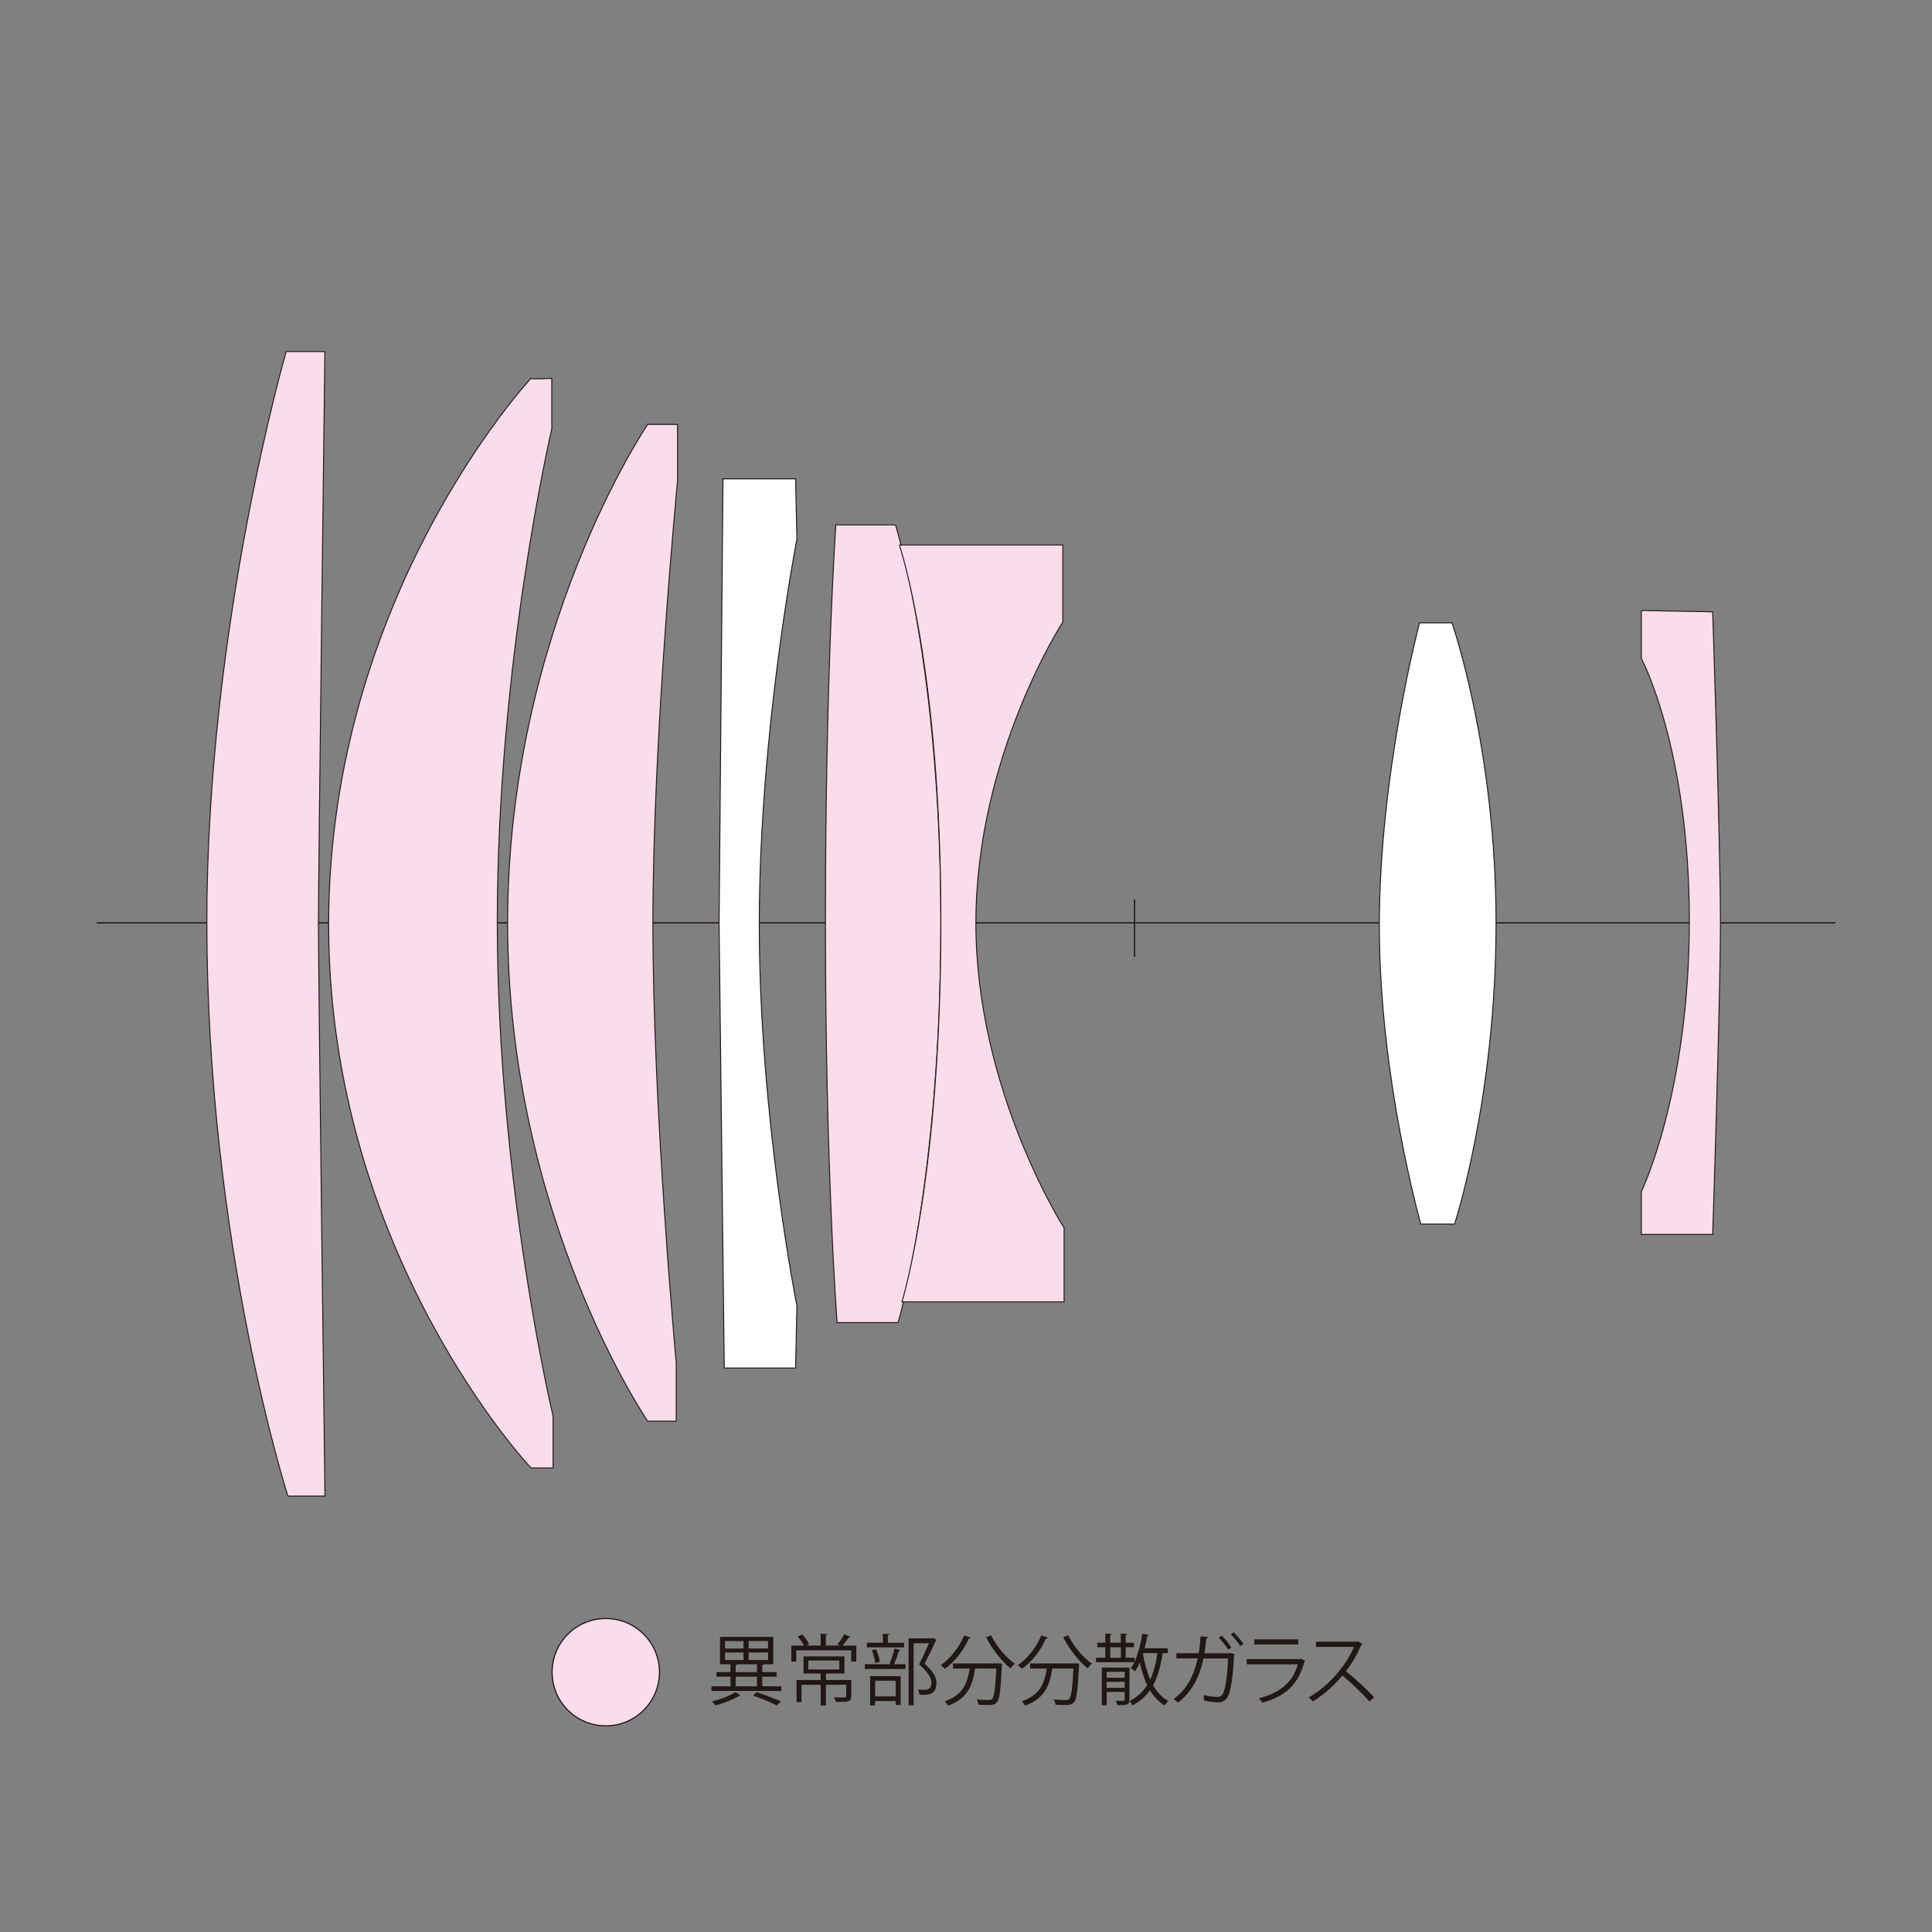 <?xml version="1.0" encoding="UTF-8"?>
<svg xmlns="http://www.w3.org/2000/svg" version="1.1" viewBox="0 0 500 500">
  <rect x="0" y="0" width="500" height="500" fill="#808080" stroke="none"/>
  <defs>
    <style>
      .cls-1 {
        fill: #231815;
      }

      .cls-2 {
        fill: #fff;
      }

      .cls-3 {
        stroke-width: .25px;
      }

      .cls-3, .cls-4 {
        stroke-miterlimit: 10;
      }

      .cls-3, .cls-4, .cls-5 {
        fill: none;
        stroke: #221815;
      }

      .cls-6 {
        fill: #211714;
      }

      .cls-4 {
        stroke-width: .34px;
      }

      .cls-7 {
        display: none;
      }

      .cls-5 {
        stroke-width: .3px;
      }

      .cls-8 {
        fill: #fadcea;
      }
    </style>
  </defs>
  <!-- Generator: Adobe Illustrator 28.7.3, SVG Export Plug-In . SVG Version: 1.2.0 Build 164)  -->
  <g>
    <g id="_レイヤー_1" data-name="レイヤー_1">
      <path class="cls-8" d="M170.67,432.76c0,7.67-6.22,13.89-13.89,13.89s-13.9-6.22-13.9-13.89,6.22-13.89,13.9-13.89,13.89,6.22,13.89,13.89"/>
      <path class="cls-5" d="M170.67,432.76c0,7.67-6.22,13.89-13.89,13.89s-13.9-6.22-13.9-13.89,6.22-13.89,13.9-13.89,13.89,6.22,13.89,13.89Z"/>
      <line class="cls-4" x1="25" y1="238.84" x2="475" y2="238.84"/>
      <line class="cls-4" x1="293.63" y1="232.82" x2="293.63" y2="247.65"/>
      <path class="cls-8" d="M74.06,90.99s-20.53,70.86-20.53,147.58c0,83.57,20.98,148.62,20.98,148.62h9.59s-1.69-134.85-1.69-148.21,1.67-148,1.67-148h-10.02Z"/>
      <path class="cls-3" d="M74.06,90.99s-20.53,70.86-20.53,147.58c0,83.57,20.98,148.62,20.98,148.62h9.59s-1.69-134.85-1.69-148.21,1.67-148,1.67-148h-10.02Z"/>
      <path class="cls-8" d="M137.42,97.91s-52.37,56.06-52.37,141.33,52.37,140.66,52.37,140.66h5.71v-13.43s-14.43-60.43-14.43-127.9,14.1-127.57,14.1-127.57v-13.09s-5.37.33-5.37,0"/>
      <path class="cls-3" d="M137.42,97.91s-52.37,56.06-52.37,141.33,52.37,140.66,52.37,140.66h5.71v-13.43s-14.43-60.43-14.43-127.9,14.1-127.57,14.1-127.57v-13.09s-5.37.33-5.37,0Z"/>
      <path class="cls-8" d="M167.63,109.82s-36.26,53.21-36.26,129.08,36.26,128.91,36.26,128.91h7.38v-15.11s-6.04-65.13-6.04-113.8,6.38-114.47,6.38-114.47v-14.6h-7.72Z"/>
      <path class="cls-3" d="M167.63,109.82s-36.26,53.21-36.26,129.08,36.26,128.91,36.26,128.91h7.38v-15.11s-6.04-65.13-6.04-113.8,6.38-114.47,6.38-114.47v-14.6h-7.72Z"/>
      <path class="cls-2" d="M187.11,123.92l-1.01,114.98,1.34,115.15h18.46l.34-16.12s-9.74-48.68-9.74-98.69,9.74-99.7,9.74-99.7l-.34-15.61h-18.8Z"/>
      <path class="cls-3" d="M187.11,123.92l-1.01,114.98,1.34,115.15h18.46l.34-16.12s-9.74-48.68-9.74-98.69,9.74-99.7,9.74-99.7l-.34-15.61h-18.8Z"/>
      <path class="cls-8" d="M216.31,135.84s-2.69,37.93-2.69,102.72,3.02,103.73,3.02,103.73h15.78s11.08-37.26,11.08-103.39-11.75-103.06-11.75-103.06h-15.44Z"/>
      <path class="cls-3" d="M216.31,135.84s-2.69,37.93-2.69,102.72,3.02,103.73,3.02,103.73h15.78s11.08-37.26,11.08-103.39-11.75-103.06-11.75-103.06h-15.44Z"/>
      <path class="cls-8" d="M232.76,141.04s10.74,31.72,10.74,97.52-10.07,98.36-10.07,98.36h41.96v-19.14s-22.83-35.58-22.83-78.89,22.49-77.88,22.49-77.88v-19.97h-42.3Z"/>
      <path class="cls-3" d="M232.76,141.04s10.74,31.72,10.74,97.52-10.07,98.36-10.07,98.36h41.96v-19.14s-22.83-35.58-22.83-78.89,22.49-77.88,22.49-77.88v-19.97h-42.3Z"/>
      <path class="cls-2" d="M367.38,161.19s-10.41,38.77-10.41,78.39,10.74,77.21,10.74,77.21h8.73s10.74-32.56,10.74-77.88-11.41-77.71-11.41-77.71h-8.39Z"/>
      <path class="cls-3" d="M367.38,161.19s-10.41,38.77-10.41,78.39,10.74,77.21,10.74,77.21h8.73s10.74-32.56,10.74-77.88-11.41-77.71-11.41-77.71h-8.39Z"/>
      <path class="cls-8" d="M424.78,158v12.42s12.42,23.16,12.42,67.81-12.42,70.16-12.42,70.16v11.08h18.46s2.01-61.1,2.01-80.91-2.01-80.23-2.01-80.23l-18.46-.33Z"/>
      <path class="cls-3" d="M424.78,158v12.42s12.42,23.16,12.42,67.81-12.42,70.16-12.42,70.16v11.08h18.46s2.01-61.1,2.01-80.91-2.01-80.23-2.01-80.23l-18.46-.33Z"/>
    </g>
    <g id="JPN">
      <g>
        <path class="cls-6" d="M197.27,436.41h4.93v1.2h-18.08v-1.2h4.93v-2.47h-3.63v-1.2h3.63v-2.04h-2.71v-7.08h13.79v7.08h-2.46c-.04.12-.16.2-.4.24v1.8h3.71v1.2h-3.71v2.47ZM191.65,438.77c-.08.08-.22.12-.4.12-1.38.9-3.97,1.9-6.09,2.47-.2-.3-.6-.76-.88-1.02,2.1-.54,4.71-1.52,6.03-2.4l1.34.82ZM187.63,424.7v1.94h4.79v-1.94h-4.79ZM187.63,427.67v1.96h4.79v-1.96h-4.79ZM190.79,430.71c-.04.12-.14.2-.4.24v1.8h5.51v-2.04h-5.11ZM190.39,433.94v2.47h5.51v-2.47h-5.51ZM198.77,426.63v-1.94h-5.03v1.94h5.03ZM198.77,429.63v-1.96h-5.03v1.96h5.03ZM201.01,441.36c-1.42-.76-3.77-1.74-6.11-2.51l.88-.92c2.31.74,4.81,1.7,6.35,2.43l-1.12,1Z"/>
        <path class="cls-6" d="M220.09,423.6c-.1.14-.26.18-.42.16-.42.6-1.08,1.48-1.64,2.12h3.59v4.15h-1.32v-2.93h-14.23v2.93h-1.28v-4.15h3.27c-.36-.7-1.02-1.68-1.6-2.38l1.16-.5c.72.78,1.46,1.82,1.82,2.51l-.76.36h3.69v-3.09l1.74.12c-.02.14-.12.24-.38.28v2.69h3.61l-.6-.28c.58-.72,1.36-1.88,1.76-2.65l1.58.66ZM220.31,434.78v4.17c0,1.5-.74,1.5-3.99,1.5-.06-.36-.28-.82-.46-1.18.76.02,1.46.04,1.96.04,1.02,0,1.18,0,1.18-.36v-2.93h-5.25v5.35h-1.36v-5.35h-4.95v4.47h-1.3v-5.71h6.25v-1.68h-4.45v-4.43h10.6v4.43h-4.55c-.06.04-.14.06-.24.08v1.6h6.57ZM209.19,429.73v2.33h8.02v-2.33h-8.02Z"/>
        <path class="cls-6" d="M230.23,430.49c.46-1.04,1-2.71,1.28-3.85l1.54.44c-.04.12-.18.18-.42.2-.3.98-.8,2.42-1.26,3.41h2.97v1.24h-10.52v-1.24h7.03l-.62-.2ZM234,425.14v1.2h-9.66v-1.2h4.15v-2.33l1.7.1c-.02.14-.14.24-.4.28v1.96h4.21ZM225.2,441.36v-7.58h7.9v7.46h-1.3v-1.02h-5.33v1.14h-1.28ZM226.74,426.83c.46,1.02.84,2.38.96,3.25l-1.18.28c-.1-.88-.46-2.26-.88-3.29l1.1-.24ZM231.81,434.98h-5.33v4.05h5.33v-4.05ZM241.51,423.94l.88.44c-.02.1-.1.16-.18.2-.76,1.7-1.82,3.85-2.91,5.95,2.16,2.02,3.05,3.51,3.05,4.95,0,3.13-2.18,3.13-3.47,3.13-.3,0-.62,0-.92-.02-.02-.36-.2-.94-.46-1.32.44.04.86.06,1.24.06,1.34,0,2.3-.06,2.3-1.9,0-1.3-.98-2.69-3.15-4.69.98-1.98,1.84-3.85,2.52-5.47h-3.97v16.07h-1.3v-17.34h6.13l.26-.06Z"/>
        <path class="cls-6" d="M251.25,423.82c-.08.14-.22.2-.48.18-1.4,3.15-3.71,6.11-6.25,7.9-.24-.26-.72-.72-1.06-.96,2.48-1.68,4.77-4.57,6.07-7.7l1.72.58ZM258.23,430.49l.32-.02.76.08c0,.14-.02.32-.02.48-.32,6.45-.62,8.76-1.32,9.52-.56.64-1.16.7-2.38.7-.68,0-1.54-.02-2.39-.08-.02-.4-.2-.96-.44-1.34,1.36.12,2.65.14,3.13.14.42,0,.66-.04.86-.26.52-.52.84-2.59,1.1-7.9h-5.49c-.54,3.83-1.66,7.7-7.01,9.62-.18-.34-.54-.86-.86-1.14,4.83-1.62,5.97-4.97,6.45-8.48h-4.29v-1.32h11.58ZM256.48,423.2c1.32,2.75,3.93,5.85,6.15,7.36-.36.28-.86.82-1.12,1.2-2.24-1.78-4.81-5.05-6.31-8.04l1.28-.52Z"/>
        <path class="cls-6" d="M271.21,423.82c-.08.14-.22.2-.48.18-1.4,3.15-3.71,6.11-6.25,7.9-.24-.26-.72-.72-1.06-.96,2.47-1.68,4.77-4.57,6.07-7.7l1.72.58ZM278.19,430.49l.32-.02.76.08c0,.14-.02.32-.02.48-.32,6.45-.62,8.76-1.32,9.52-.56.64-1.16.7-2.38.7-.68,0-1.54-.02-2.4-.08-.02-.4-.2-.96-.44-1.34,1.36.12,2.65.14,3.13.14.42,0,.66-.04.86-.26.52-.52.84-2.59,1.1-7.9h-5.49c-.54,3.83-1.66,7.7-7.01,9.62-.18-.34-.54-.86-.86-1.14,4.83-1.62,5.97-4.97,6.45-8.48h-4.29v-1.32h11.58ZM276.44,423.2c1.32,2.75,3.93,5.85,6.15,7.36-.36.28-.86.82-1.12,1.2-2.24-1.78-4.81-5.05-6.31-8.04l1.28-.52Z"/>
        <path class="cls-6" d="M302.22,427.83h-1.34c-.48,3.29-1.24,6.07-2.47,8.32,1.02,1.78,2.32,3.19,3.95,4.05-.3.28-.72.78-.96,1.16-1.56-.92-2.79-2.26-3.79-3.93-1.16,1.64-2.63,2.93-4.55,3.93-.14-.32-.5-.88-.74-1.14,1.98-.98,3.45-2.36,4.57-4.13-.82-1.7-1.44-3.67-1.92-5.85-.38.88-.8,1.68-1.26,2.33-.24-.24-.7-.66-1.02-.86.32-.44.6-.96.88-1.54h-9.92v-1.16h2.41v-2.71h-2.08v-1.16h2.08v-2.38l1.64.1c-.02.14-.14.24-.38.28v2h2.75v-2.38l1.66.1c-.02.14-.12.24-.4.28v2h2.14v1.16h-2.14v2.71h2.29v1.04c.92-2,1.6-4.65,2.04-7.26l1.7.36c-.04.14-.16.22-.44.24-.2,1.06-.42,2.14-.7,3.17h5.99v1.26ZM292.31,431.58v8.3c0,1.36-.64,1.42-3.15,1.42-.06-.34-.24-.82-.4-1.14.46.02.9.02,1.24.02.96,0,1.06,0,1.06-.32v-2h-4.65v3.47h-1.26v-9.76h7.17ZM291.05,432.66h-4.65v1.54h4.65v-1.54ZM286.4,436.81h4.65v-1.56h-4.65v1.56ZM287.34,426.32v2.71h2.75v-2.71h-2.75ZM295.88,427.83l-.08.22c.42,2.42,1.02,4.67,1.88,6.61.9-1.9,1.48-4.17,1.86-6.83h-3.65Z"/>
        <path class="cls-6" d="M319.53,428.11c-.02.08-.08.18-.16.24-.28,5.77-.84,9.34-1.62,10.76-.8,1.44-2.04,1.46-2.62,1.46-.76,0-2.17-.18-3.55-.48.02-.4-.02-1-.06-1.4,1.5.32,3.03.48,3.49.48.72,0,1.12-.18,1.52-.94.62-1.2,1.1-4.53,1.3-9.02h-6.37c-1.02,4.77-2.99,8.68-6.59,11.42-.26-.26-.78-.66-1.14-.9,3.43-2.57,5.25-5.97,6.23-10.54h-5.51v-1.34h5.77c.24-1.4.38-2.69.48-4.37l1.98.18c-.02.2-.22.32-.5.36-.12,1.46-.24,2.57-.46,3.85h6.49l.3-.12,1.02.36ZM316.16,423.3c.9.8,1.98,2.16,2.51,3.07l-.8.56c-.5-.84-1.64-2.3-2.47-3.09l.76-.54ZM319.27,422.42c.88.84,2,2.16,2.53,3.05l-.82.56c-.5-.84-1.64-2.26-2.45-3.05l.74-.56Z"/>
        <path class="cls-6" d="M337.85,429.85c-.04.08-.14.16-.26.2-1.64,6.03-4.97,8.96-10.94,10.62-.18-.36-.56-.86-.84-1.16,5.43-1.36,8.8-4.15,10.06-8.78h-13.21v-1.36h13.81l.2-.12,1.18.6ZM335.98,425.58h-11.38v-1.32h11.38v1.32Z"/>
        <path class="cls-6" d="M352.58,425.42c-.04.1-.14.18-.26.22-1.08,2.54-2.35,4.73-3.99,6.87,2.18,1.74,5.45,4.71,7.3,6.77l-1.22,1.06c-1.76-2.04-4.97-5.07-7-6.71-1.76,2.14-4.79,5.05-7.68,6.71-.22-.3-.7-.8-1.04-1.08,5.53-3.03,9.9-8.7,11.7-13.03h-9.8v-1.36h10.58l.26-.1,1.16.66Z"/>
      </g>
    </g>
    <g id="ENG" class="cls-7">
      <g>
        <path class="cls-1" d="M195.46,439.63h-1.32l-1.23-3.71h-3.98l-1.2,3.71h-1.27l3.78-11.43h1.44l3.78,11.43ZM192.65,434.94l-1.12-3.39c-.24-.78-.44-1.5-.59-2.18h-.04c-.15.69-.36,1.41-.57,2.13l-1.14,3.44h3.46Z"/>
        <path class="cls-1" d="M198.35,432.78c.51-.95,1.44-1.51,2.71-1.51,1.94,0,3.3,1.67,3.3,4.18,0,2.97-1.81,4.37-3.51,4.37-1.19,0-2.05-.48-2.64-1.53h-.05l-.07,1.35h-1.08c.03-.54.06-1.36.06-2.02v-9.97h1.25v5.14h.03ZM198.33,436.44c0,1.21.91,2.35,2.29,2.35,1.59,0,2.47-1.37,2.47-3.3,0-1.71-.84-3.21-2.43-3.21-1.43,0-2.34,1.33-2.34,2.54v1.62Z"/>
        <path class="cls-1" d="M212.78,439.63h-1.24v-4.83c0-1.33-.48-2.5-1.91-2.5-1.06,0-2.14.9-2.14,2.32v5.01h-1.25v-6.07c0-.84-.03-1.46-.06-2.12h1.11l.08,1.33h.03c.41-.79,1.35-1.51,2.62-1.51,1.02,0,2.76.61,2.76,3.39v4.98Z"/>
        <path class="cls-1" d="M222.14,435.48c0,3.04-2.01,4.33-3.83,4.33-2.1,0-3.72-1.58-3.72-4.21,0-2.79,1.74-4.33,3.82-4.33,2.24,0,3.72,1.71,3.72,4.21ZM218.38,432.24c-1.77,0-2.5,1.74-2.5,3.31,0,1.82,1,3.29,2.48,3.29s2.52-1.47,2.52-3.31c0-1.46-.71-3.29-2.49-3.29Z"/>
        <path class="cls-1" d="M227.77,432.51c-.14-.02-.27-.03-.45-.03-1.35,0-2.04,1.33-2.04,2.71v4.44h-1.25v-5.73c0-.87-.02-1.67-.06-2.45h1.1l.06,1.58h.05c.36-1.02,1.21-1.75,2.22-1.75.13,0,.24.03.38.04v1.19Z"/>
        <path class="cls-1" d="M240.35,439.63h-1.23v-4.72c0-1.59-.57-2.61-1.8-2.61-1,0-1.92.94-1.92,2.19v5.14h-1.23v-5.04c0-1.3-.55-2.29-1.71-2.29-1.06,0-2.01,1.05-2.01,2.32v5.01h-1.23v-6.07c0-.84-.03-1.44-.06-2.12h1.1l.07,1.32h.04c.45-.79,1.2-1.5,2.49-1.5,1.06,0,1.89.66,2.23,1.63h.03c.54-.97,1.37-1.63,2.62-1.63,1,0,2.59.64,2.59,3.45v4.92Z"/>
        <path class="cls-1" d="M248.12,437.69c0,.67.01,1.38.12,1.95h-1.14l-.12-1.05h-.04c-.42.65-1.26,1.23-2.42,1.23-1.56,0-2.38-1.14-2.38-2.33,0-1.96,1.71-3.03,4.74-3.01,0-.69,0-2.25-1.86-2.25-.71,0-1.44.19-2,.58l-.3-.86c.66-.43,1.57-.69,2.49-.69,2.31,0,2.91,1.63,2.91,3.25v3.17ZM246.89,435.39c-1.54,0-3.48.22-3.48,1.95,0,1.05.66,1.52,1.41,1.52,1.22,0,2.07-.93,2.07-1.92v-1.54Z"/>
        <path class="cls-1" d="M251.77,439.63h-1.25v-12h1.25v12Z"/>
        <path class="cls-1" d="M258.91,432.84c.57-1,1.51-1.57,2.79-1.57,1.93,0,3.33,1.67,3.33,4.17,0,3-1.75,4.38-3.55,4.38-1.08,0-1.98-.5-2.46-1.31h-.03v4.47h-1.25v-8.89c0-1.06-.03-1.89-.06-2.64h1.12l.08,1.39h.03ZM258.98,436.38c0,1.59,1.18,2.43,2.29,2.43,1.6,0,2.49-1.38,2.49-3.33,0-1.7-.85-3.2-2.44-3.2-1.4,0-2.34,1.35-2.34,2.54v1.56Z"/>
        <path class="cls-1" d="M272.26,437.69c0,.67.01,1.38.12,1.95h-1.14l-.12-1.05h-.04c-.42.65-1.26,1.23-2.42,1.23-1.56,0-2.38-1.14-2.38-2.33,0-1.96,1.71-3.03,4.74-3.01,0-.69,0-2.25-1.86-2.25-.71,0-1.44.19-2,.58l-.3-.86c.66-.43,1.57-.69,2.49-.69,2.31,0,2.91,1.63,2.91,3.25v3.17ZM271.03,435.39c-1.54,0-3.48.22-3.48,1.95,0,1.05.66,1.52,1.41,1.52,1.21,0,2.07-.93,2.07-1.92v-1.54Z"/>
        <path class="cls-1" d="M278.39,432.51c-.13-.02-.27-.03-.45-.03-1.35,0-2.04,1.33-2.04,2.71v4.44h-1.25v-5.73c0-.87-.02-1.67-.06-2.45h1.1l.06,1.58h.04c.36-1.02,1.21-1.75,2.22-1.75.13,0,.24.03.38.04v1.19Z"/>
        <path class="cls-1" d="M280.18,429.98l1.23-.42v1.9h2.11v.98h-2.11v4.72c0,1.04.31,1.6,1.11,1.6.38,0,.63-.04.84-.12l.08.96c-.27.12-.69.19-1.21.19-1.98,0-2.04-1.8-2.04-2.67v-4.69h-1.26v-.98h1.26v-1.48Z"/>
        <path class="cls-1" d="M285.77,430.02c-.48,0-.81-.38-.81-.86s.34-.84.83-.84.81.38.81.84c0,.53-.34.86-.83.86ZM286.4,439.63h-1.25v-8.17h1.25v8.17Z"/>
        <path class="cls-1" d="M294.23,437.69c0,.67.01,1.38.12,1.95h-1.14l-.12-1.05h-.04c-.42.65-1.26,1.23-2.42,1.23-1.56,0-2.38-1.14-2.38-2.33,0-1.96,1.71-3.03,4.74-3.01,0-.69,0-2.25-1.86-2.25-.71,0-1.44.19-2,.58l-.3-.86c.66-.43,1.57-.69,2.49-.69,2.31,0,2.91,1.63,2.91,3.25v3.17ZM293,435.39c-1.54,0-3.48.22-3.48,1.95,0,1.05.66,1.52,1.41,1.52,1.21,0,2.07-.93,2.07-1.92v-1.54Z"/>
        <path class="cls-1" d="M297.88,439.63h-1.25v-12h1.25v12Z"/>
        <path class="cls-1" d="M310.45,437.61c0,.66.03,1.47.06,2.02h-1.11l-.06-1.39h-.04c-.42.85-1.35,1.58-2.67,1.58-1.89,0-3.36-1.64-3.36-4.16,0-2.76,1.62-4.38,3.53-4.38,1.2,0,2.01.58,2.38,1.26h.03v-4.9h1.24v9.97ZM309.2,434.73c0-1.63-1.16-2.45-2.21-2.45-1.54,0-2.46,1.44-2.46,3.32,0,1.72.81,3.19,2.42,3.19,1.35,0,2.25-1.18,2.25-2.49v-1.57Z"/>
        <path class="cls-1" d="M313.52,430.02c-.48,0-.81-.38-.81-.86s.34-.84.83-.84.81.38.81.84c0,.53-.34.86-.83.86ZM314.15,439.63h-1.25v-8.17h1.25v8.17Z"/>
        <path class="cls-1" d="M320.45,432.71c-.3-.19-.85-.48-1.59-.48-.9,0-1.38.55-1.38,1.21,0,.71.46,1.04,1.51,1.48,1.32.54,2.08,1.23,2.08,2.46,0,1.46-1.11,2.42-2.89,2.42-.81,0-1.59-.22-2.14-.55l.34-.96c.43.25,1.14.55,1.84.55,1.09,0,1.63-.58,1.63-1.32s-.43-1.19-1.51-1.62c-1.38-.56-2.08-1.32-2.08-2.31,0-1.27,1.02-2.32,2.67-2.32.78,0,1.44.22,1.88.5l-.36.94Z"/>
        <path class="cls-1" d="M324.16,432.84c.57-1,1.52-1.57,2.79-1.57,1.93,0,3.33,1.67,3.33,4.17,0,3-1.75,4.38-3.55,4.38-1.08,0-1.98-.5-2.46-1.31h-.03v4.47h-1.25v-8.89c0-1.06-.03-1.89-.06-2.64h1.12l.08,1.39h.03ZM324.23,436.38c0,1.59,1.18,2.43,2.29,2.43,1.6,0,2.49-1.38,2.49-3.33,0-1.7-.86-3.2-2.45-3.2-1.39,0-2.34,1.35-2.34,2.54v1.56Z"/>
        <path class="cls-1" d="M337.94,439.29c-.46.22-1.32.51-2.57.51-2.38,0-3.81-1.68-3.81-4.12s1.44-4.41,3.65-4.41c2.52,0,3.16,2.31,3.16,3.73,0,.29-.01.5-.03.69h-5.57c.02,2.26,1.31,3.12,2.78,3.12,1.02,0,1.63-.21,2.14-.42l.24.9ZM337.15,434.76c.01-1.11-.45-2.55-2.05-2.55-1.5,0-2.16,1.42-2.28,2.55h4.33Z"/>
        <path class="cls-1" d="M343.97,432.51c-.14-.02-.27-.03-.45-.03-1.35,0-2.04,1.33-2.04,2.71v4.44h-1.25v-5.73c0-.87-.01-1.67-.06-2.45h1.09l.06,1.58h.05c.36-1.02,1.21-1.75,2.22-1.75.13,0,.24.03.38.04v1.19Z"/>
        <path class="cls-1" d="M349.25,432.71c-.3-.19-.85-.48-1.59-.48-.9,0-1.38.55-1.38,1.21,0,.71.46,1.04,1.51,1.48,1.32.54,2.08,1.23,2.08,2.46,0,1.46-1.11,2.42-2.89,2.42-.81,0-1.59-.22-2.14-.55l.34-.96c.43.25,1.14.55,1.84.55,1.09,0,1.63-.58,1.63-1.32s-.43-1.19-1.51-1.62c-1.38-.56-2.08-1.32-2.08-2.31,0-1.27,1.02-2.32,2.67-2.32.78,0,1.44.22,1.88.5l-.36.94Z"/>
        <path class="cls-1" d="M352.4,430.02c-.48,0-.81-.38-.81-.86s.34-.84.82-.84.81.38.81.84c0,.53-.35.86-.83.86ZM353.03,439.63h-1.25v-8.17h1.25v8.17Z"/>
        <path class="cls-1" d="M362.45,435.48c0,3.04-2.01,4.33-3.83,4.33-2.1,0-3.72-1.58-3.72-4.21,0-2.79,1.74-4.33,3.82-4.33,2.24,0,3.72,1.71,3.72,4.21ZM358.69,432.24c-1.77,0-2.5,1.74-2.5,3.31,0,1.82,1,3.29,2.48,3.29s2.52-1.47,2.52-3.31c0-1.46-.71-3.29-2.49-3.29Z"/>
        <path class="cls-1" d="M370.88,439.63h-1.25v-4.83c0-1.33-.48-2.5-1.91-2.5-1.06,0-2.14.9-2.14,2.32v5.01h-1.25v-6.07c0-.84-.03-1.46-.06-2.12h1.11l.08,1.33h.03c.41-.79,1.35-1.51,2.62-1.51,1.02,0,2.76.61,2.76,3.39v4.98Z"/>
        <path class="cls-1" d="M378.04,439.63h-1.25v-12h1.25v12Z"/>
        <path class="cls-1" d="M386.3,439.29c-.46.22-1.32.51-2.57.51-2.38,0-3.81-1.68-3.81-4.12s1.44-4.41,3.65-4.41c2.52,0,3.16,2.31,3.16,3.73,0,.29-.01.5-.03.69h-5.57c.02,2.26,1.31,3.12,2.78,3.12,1.02,0,1.63-.21,2.14-.42l.24.9ZM385.51,434.76c.01-1.11-.45-2.55-2.05-2.55-1.5,0-2.16,1.42-2.28,2.55h4.33Z"/>
        <path class="cls-1" d="M395.14,439.63h-1.25v-4.83c0-1.33-.48-2.5-1.91-2.5-1.06,0-2.14.9-2.14,2.32v5.01h-1.25v-6.07c0-.84-.03-1.46-.06-2.12h1.11l.08,1.33h.03c.41-.79,1.35-1.51,2.62-1.51,1.02,0,2.76.61,2.76,3.39v4.98Z"/>
        <path class="cls-1" d="M401.38,432.71c-.3-.19-.85-.48-1.59-.48-.9,0-1.38.55-1.38,1.21,0,.71.46,1.04,1.51,1.48,1.32.54,2.08,1.23,2.08,2.46,0,1.46-1.11,2.42-2.89,2.42-.81,0-1.59-.22-2.14-.55l.34-.96c.43.25,1.14.55,1.84.55,1.09,0,1.63-.58,1.63-1.32s-.43-1.19-1.51-1.62c-1.38-.56-2.08-1.32-2.08-2.31,0-1.27,1.02-2.32,2.67-2.32.78,0,1.44.22,1.88.5l-.36.94Z"/>
      </g>
    </g>
  </g>
</svg>